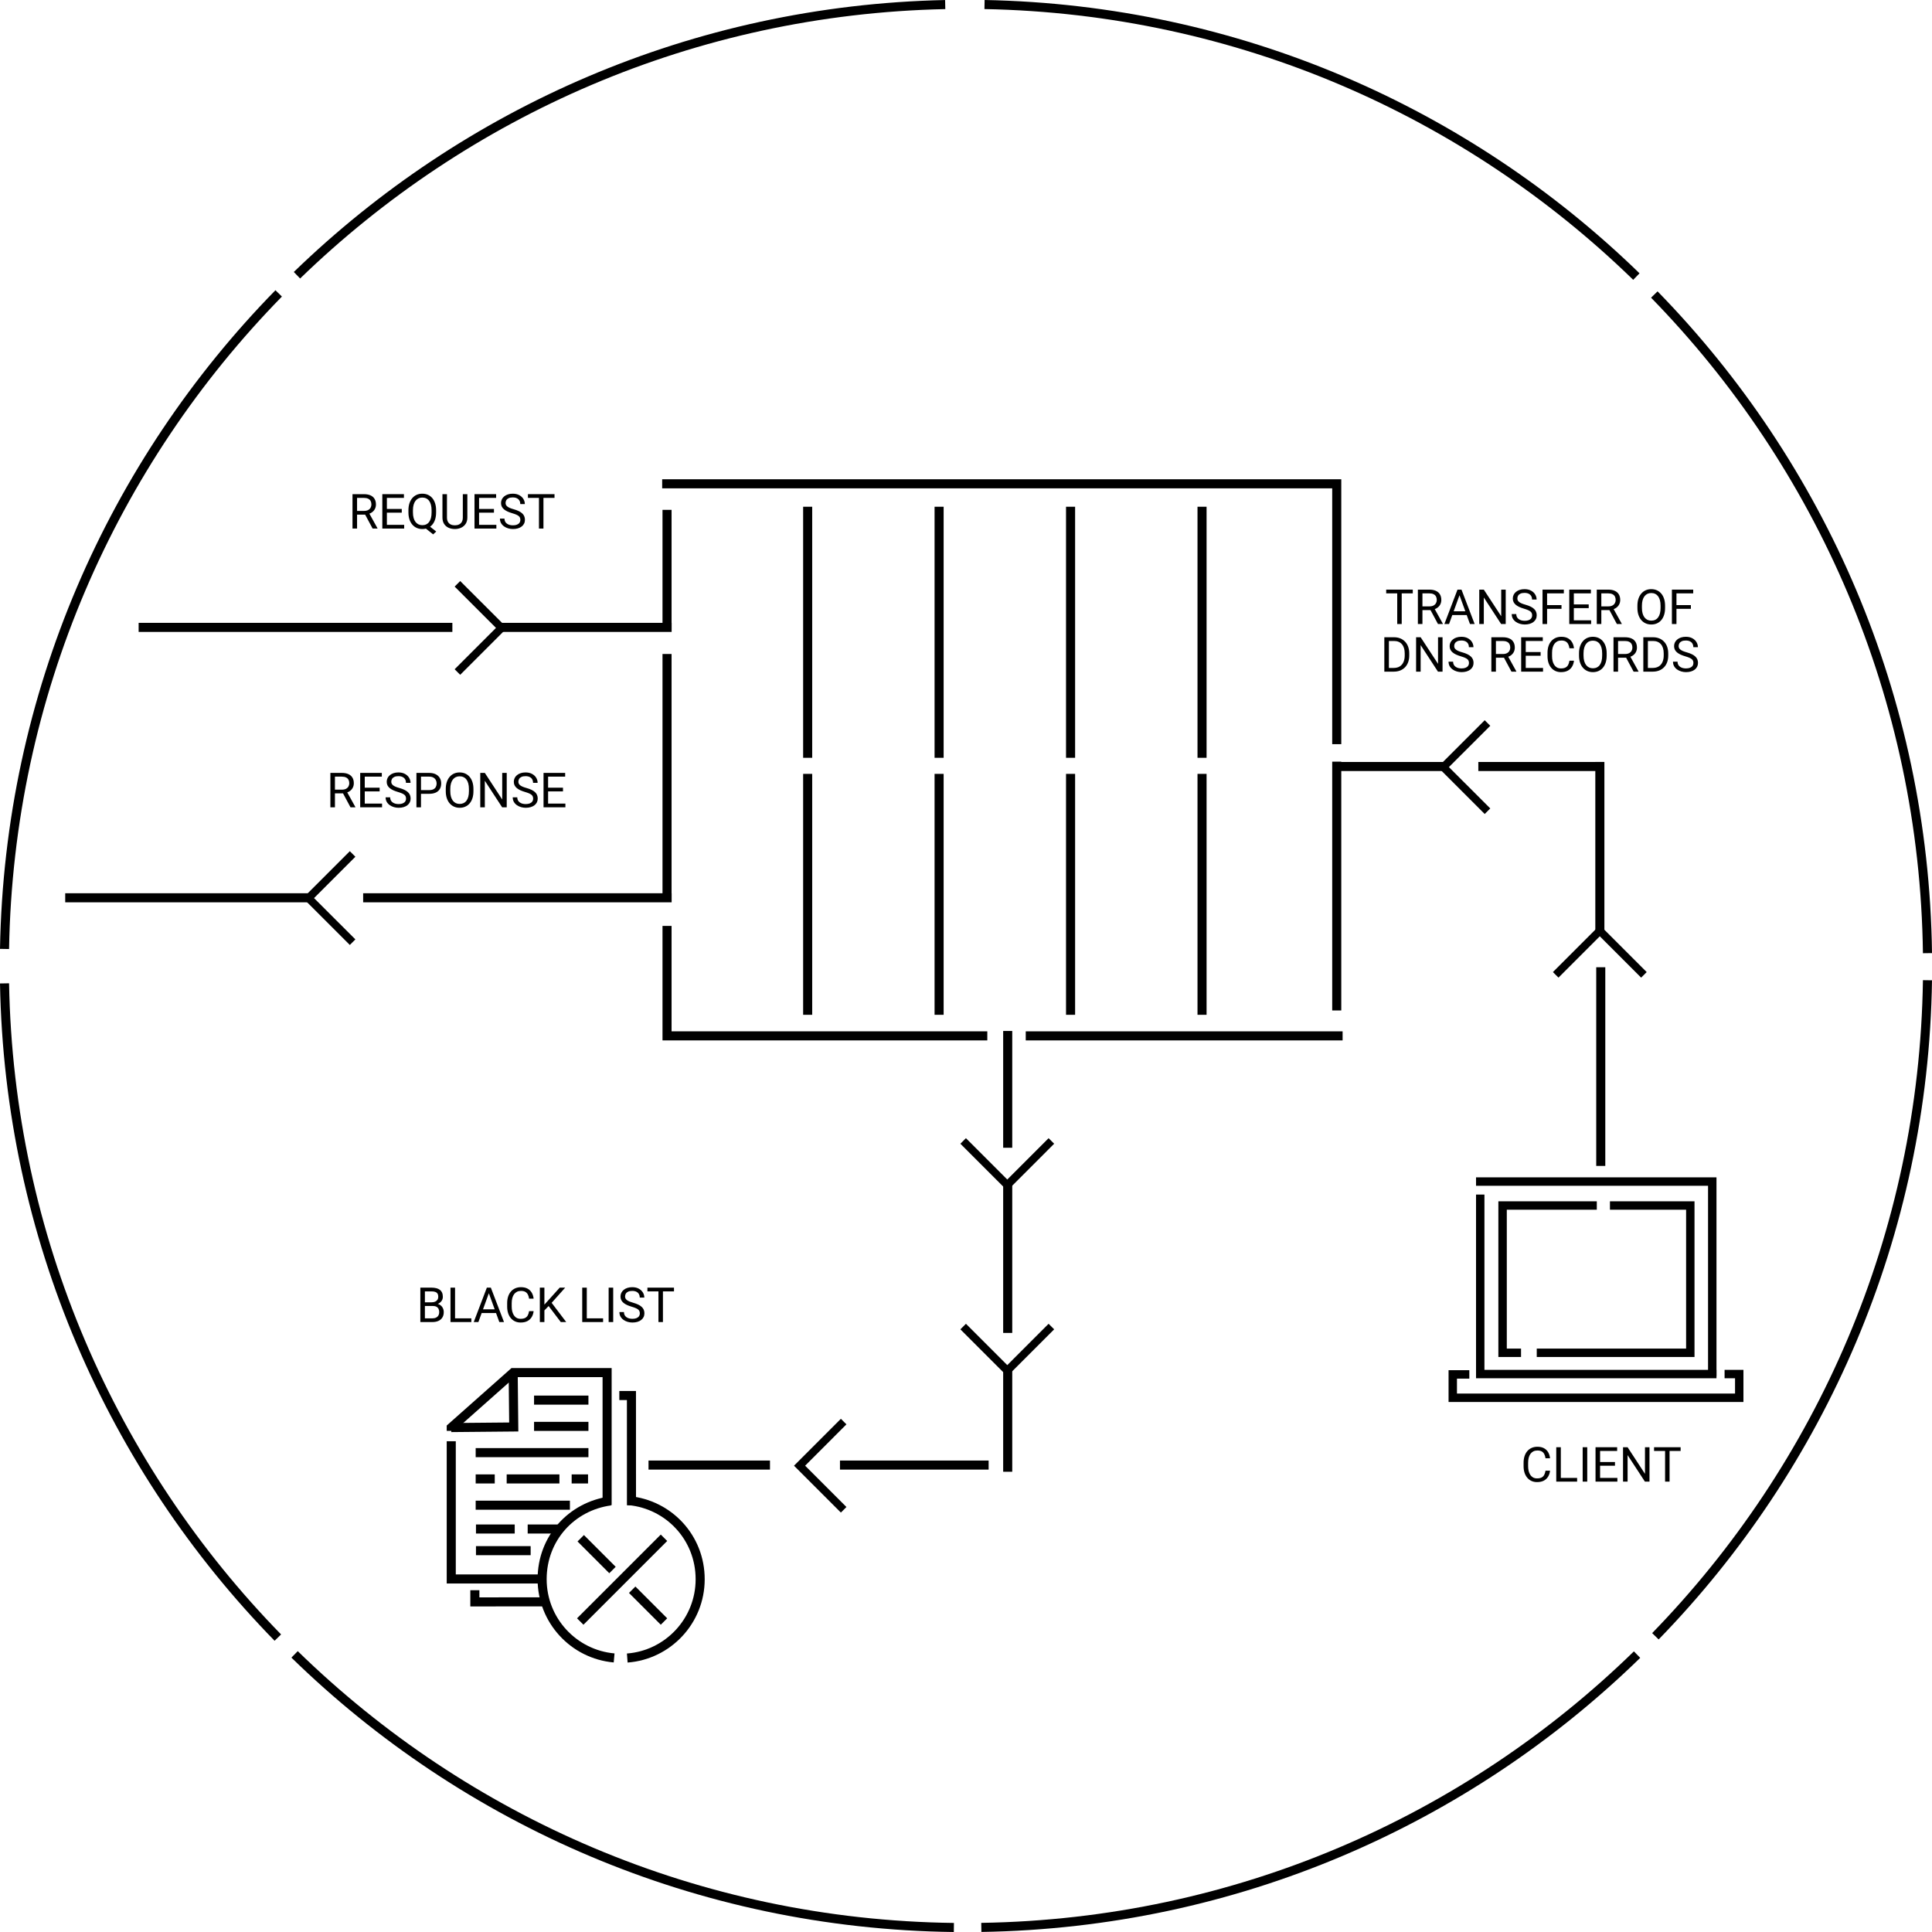 <svg width="370" height="370" viewBox="0 0 370 370" fill="none" xmlns="http://www.w3.org/2000/svg">
<g clip-path="url(#clip0_1791_44444)">
<path d="M117.137 262.002V288.244H115.4V263.738H98.609L87.288 273.782V274.029H87.01L86.996 274.042L86.985 274.029H85.552V273.002L97.95 262.002H117.137Z" fill="black"/>
<path d="M87.288 276.014V301.521H103.494V303.258H85.552V276.014H87.288Z" fill="black"/>
<path d="M99.266 274.143L86.428 274.261L86.412 272.524L97.511 272.423L97.412 262.879L99.148 262.861L99.266 274.143Z" fill="black"/>
<path d="M112.691 267.27V269.006H102.279V267.27H112.691Z" fill="black"/>
<path d="M112.691 272.299V274.035H102.279V272.299H112.691Z" fill="black"/>
<path d="M112.691 277.328V279.065H91.097V277.328H112.691Z" fill="black"/>
<path d="M94.749 282.363V284.1H91.097V282.363H94.749Z" fill="black"/>
<path d="M109.143 287.395V289.131H91.097V287.395H109.143Z" fill="black"/>
<path d="M107.135 282.363V284.1H97.035V282.363H107.135Z" fill="black"/>
<path d="M98.575 291.955V293.691H91.154V291.955H98.575Z" fill="black"/>
<path d="M101.625 296.1V297.836H91.154V296.1H101.625Z" fill="black"/>
<path d="M112.616 282.363V284.1H109.479V282.363H112.616Z" fill="black"/>
<path d="M91.809 304.543V305.914L104.449 305.903L104.45 307.639L90.072 307.652V304.543H91.809Z" fill="black"/>
<path d="M121.796 266.389L121.802 288.284L120.065 288.285L120.06 268.125H118.607V266.389H121.796Z" fill="black"/>
<path d="M107.239 291.955V293.691H101.058V291.955H107.239Z" fill="black"/>
<path d="M127.775 295.114L111.736 311.153L110.509 309.925L126.547 293.887L127.775 295.114Z" fill="black"/>
<path d="M127.775 309.925L126.547 311.153L120.458 305.064L121.686 303.836L127.775 309.925Z" fill="black"/>
<path d="M117.912 300.062L116.685 301.289L110.602 295.206L111.829 293.979L117.912 300.062Z" fill="black"/>
<path d="M133.222 302.442C133.221 294.933 127.573 288.939 120.336 288.246L120.501 286.518C128.613 287.295 134.958 294.022 134.958 302.442C134.958 310.863 128.452 317.767 120.195 318.397L120.063 316.666C127.422 316.104 133.222 309.949 133.222 302.442Z" fill="black"/>
<path d="M102.956 302.441C102.956 294.092 108.981 287.648 116.782 286.584L117.017 288.305C110.047 289.255 104.692 294.989 104.692 302.441C104.692 309.887 110.405 316.004 117.688 316.648L117.534 318.378C109.364 317.655 102.956 310.795 102.956 302.441Z" fill="black"/>
<path d="M1.736 188.312C2.601 236.811 22.301 280.712 53.83 313.013L52.587 314.226C20.761 281.621 0.872 237.302 0 188.343L1.736 188.312Z" fill="black"/>
<path d="M57.021 316.211C89.546 347.93 133.816 367.665 182.689 368.265L182.668 370.001C133.332 369.396 88.641 349.472 55.809 317.454L57.021 316.211Z" fill="black"/>
<path d="M314.121 317.499C281.441 349.354 237.011 369.22 187.948 369.988L187.921 368.251C236.523 367.491 280.534 347.814 312.909 316.256L314.121 317.499Z" fill="black"/>
<path d="M370 187.738C369.285 236.807 349.465 281.254 317.651 313.969L316.406 312.759C347.924 280.349 367.555 236.321 368.264 187.713L370 187.738Z" fill="black"/>
<path d="M317.442 55.797C349.442 88.594 369.36 133.239 370 182.529L368.264 182.551C367.63 133.724 347.901 89.501 316.199 57.01L317.442 55.797Z" fill="black"/>
<path d="M188.565 0C237.314 0.925 281.452 20.697 313.988 52.343L312.777 53.588C280.545 22.237 236.823 2.652 188.532 1.736L188.565 0Z" fill="black"/>
<path d="M181.036 1.742C133.039 2.762 89.587 22.226 57.477 53.335L56.268 52.087C88.681 20.686 132.547 1.035 180.999 0.006L181.036 1.742Z" fill="black"/>
<path d="M53.991 56.796C22.347 89.132 2.577 133.136 1.736 181.75L0 181.72C0.849 132.645 20.808 88.222 52.75 55.582L53.991 56.796Z" fill="black"/>
<path d="M128.614 97.643V120.638H126.877V97.643H128.614Z" fill="black"/>
<path d="M128.614 125.246V172.626H126.877V125.246H128.614Z" fill="black"/>
<path d="M128.614 177.324V197.512H189.08V199.249H126.877V177.324H128.614Z" fill="black"/>
<path d="M257.124 197.514V199.25H196.443V197.514H257.124Z" fill="black"/>
<path d="M256.869 145.867V193.514H255.133V145.867H256.869Z" fill="black"/>
<path d="M256.869 91.785V142.517H255.133V93.522H126.814V91.785H256.869Z" fill="black"/>
<path d="M155.545 148.205V194.346H153.809V148.205H155.545Z" fill="black"/>
<path d="M180.717 148.205V194.346H178.98V148.205H180.717Z" fill="black"/>
<path d="M205.895 148.205V194.346H204.158V148.205H205.895Z" fill="black"/>
<path d="M231.072 148.205V194.346H229.336V148.205H231.072Z" fill="black"/>
<path d="M155.545 97.047V145.127H153.809V97.047H155.545Z" fill="black"/>
<path d="M180.717 97.047V145.127H178.98V97.047H180.717Z" fill="black"/>
<path d="M205.895 97.047V145.127H204.158V97.047H205.895Z" fill="black"/>
<path d="M231.072 97.047V145.127H229.336V97.047H231.072Z" fill="black"/>
<path d="M193.856 197.443V219.808H192.119V197.443H193.856Z" fill="black"/>
<path d="M193.856 226.869V255.271H192.119V226.869H193.856Z" fill="black"/>
<path d="M193.856 262.414V281.856H192.119V262.414H193.856Z" fill="black"/>
<path d="M189.335 279.709V281.445H160.864V279.709H189.335Z" fill="black"/>
<path d="M277.051 145.926V147.662H255.706V145.926H277.051Z" fill="black"/>
<path d="M307.027 145.926V147.662H283.117V145.926H307.027Z" fill="black"/>
<path d="M307.259 145.92V178.471H305.522V145.92H307.259Z" fill="black"/>
<path d="M307.432 185.238V223.288H305.696V185.238H307.432Z" fill="black"/>
<path d="M128.626 119.283V121.02H95.588V119.283H128.626Z" fill="black"/>
<path d="M128.626 171.068V172.805H69.548V171.068H128.626Z" fill="black"/>
<path d="M86.634 119.283V121.02H26.549V119.283H86.634Z" fill="black"/>
<path d="M59.078 171.068V172.805H12.49V171.068H59.078Z" fill="black"/>
<path d="M328.726 263.953H282.677V228.773H284.286V262.344H328.726V263.953Z" fill="black"/>
<path d="M328.726 263.565H327.111V227.089H282.677V225.475H328.726V263.565Z" fill="black"/>
<path d="M333.889 268.496H277.416V262.407H281.392V264.022H279.025V266.881H332.28V263.953H330.277V262.344H333.889V268.496Z" fill="black"/>
<path d="M291.296 259.878H286.955V230.064H305.806V231.674H288.569V258.269H291.296V259.878Z" fill="black"/>
<path d="M324.518 259.878H294.305V258.269H322.909V231.674H308.324V230.064H324.518V259.878Z" fill="black"/>
<path d="M285.403 138.997L277.484 146.909L285.403 154.827L284.339 155.891L275.356 146.909L284.339 137.932L285.403 138.997Z" fill="black"/>
<path d="M162.103 272.779L154.19 280.697L162.102 288.61L161.038 289.674L152.062 280.697L161.038 271.715L162.103 272.779Z" fill="black"/>
<path d="M97.115 120.25L88.133 129.233L87.069 128.169L94.987 120.25L87.069 112.338L88.133 111.273L97.115 120.25Z" fill="black"/>
<path d="M68.06 164.075L60.141 171.994L68.06 179.906L66.996 180.971L58.013 171.994L66.996 163.012L68.06 164.075Z" fill="black"/>
<path d="M201.883 219.038L192.906 228.021L183.924 219.038L184.988 217.975L192.906 225.892L200.819 217.975L201.883 219.038Z" fill="black"/>
<path d="M201.883 254.581L192.906 263.564L183.924 254.581L184.988 253.518L192.906 261.435L200.819 253.518L201.883 254.581Z" fill="black"/>
<path d="M315.361 186.164L314.297 187.229L306.379 179.31L298.467 187.228L297.402 186.164L306.379 177.182L315.361 186.164Z" fill="black"/>
<path d="M147.46 279.709V281.445H124.198V279.709H147.46Z" fill="black"/>
<path d="M319.742 277.16V283.748H318.883V277.16H319.742ZM321.86 277.16V277.875H316.77V277.16H321.86Z" fill="black"/>
<path d="M315.896 277.16V283.748H315.018L311.702 278.667V283.748H310.829V277.16H311.702L315.032 282.255V277.16H315.896Z" fill="black"/>
<path d="M309.747 283.038V283.748H306.259V283.038H309.747ZM306.435 277.16V283.748H305.562V277.16H306.435ZM309.286 279.993V280.703H306.259V279.993H309.286ZM309.702 277.16V277.875H306.259V277.16H309.702Z" fill="black"/>
<path d="M303.974 277.16V283.748H303.1V277.16H303.974Z" fill="black"/>
<path d="M302.037 283.038V283.748H298.743V283.038H302.037ZM298.915 277.16V283.748H298.042V277.16H298.915Z" fill="black"/>
<path d="M295.983 281.654H296.852C296.807 282.07 296.687 282.443 296.494 282.771C296.301 283.1 296.028 283.361 295.675 283.554C295.322 283.744 294.882 283.839 294.354 283.839C293.968 283.839 293.617 283.767 293.3 283.622C292.986 283.477 292.716 283.272 292.49 283.007C292.264 282.738 292.089 282.417 291.965 282.043C291.845 281.666 291.784 281.247 291.784 280.785V280.129C291.784 279.667 291.845 279.25 291.965 278.876C292.089 278.499 292.265 278.176 292.495 277.907C292.727 277.639 293.006 277.432 293.332 277.287C293.657 277.143 294.024 277.07 294.431 277.07C294.929 277.07 295.35 277.164 295.693 277.351C296.037 277.538 296.304 277.797 296.494 278.129C296.687 278.458 296.807 278.839 296.852 279.274H295.983C295.941 278.966 295.862 278.702 295.748 278.482C295.633 278.259 295.47 278.087 295.259 277.966C295.048 277.846 294.772 277.785 294.431 277.785C294.139 277.785 293.881 277.841 293.657 277.953C293.437 278.064 293.252 278.223 293.101 278.428C292.953 278.633 292.841 278.879 292.766 279.165C292.691 279.452 292.653 279.77 292.653 280.12V280.785C292.653 281.108 292.686 281.411 292.752 281.695C292.822 281.978 292.926 282.227 293.065 282.441C293.203 282.655 293.38 282.824 293.594 282.948C293.808 283.068 294.062 283.129 294.354 283.129C294.725 283.129 295.021 283.07 295.241 282.952C295.461 282.835 295.627 282.666 295.739 282.446C295.853 282.225 295.935 281.961 295.983 281.654Z" fill="black"/>
<path d="M321.062 112.92V119.508H320.188V112.92H321.062ZM323.822 115.884V116.598H320.872V115.884H323.822ZM324.27 112.92V113.635H320.872V112.92H324.27Z" fill="black"/>
<path d="M318.881 116.006V116.423C318.881 116.917 318.819 117.361 318.695 117.753C318.572 118.145 318.394 118.478 318.161 118.753C317.929 119.027 317.65 119.237 317.324 119.382C317.002 119.527 316.64 119.599 316.238 119.599C315.849 119.599 315.492 119.527 315.166 119.382C314.843 119.237 314.563 119.027 314.325 118.753C314.089 118.478 313.907 118.145 313.777 117.753C313.647 117.361 313.583 116.917 313.583 116.423V116.006C313.583 115.512 313.646 115.07 313.773 114.681C313.902 114.289 314.085 113.955 314.32 113.681C314.555 113.403 314.834 113.192 315.157 113.047C315.483 112.902 315.84 112.83 316.229 112.83C316.631 112.83 316.993 112.902 317.315 113.047C317.641 113.192 317.92 113.403 318.152 113.681C318.388 113.955 318.567 114.289 318.691 114.681C318.818 115.07 318.881 115.512 318.881 116.006ZM318.017 116.423V115.997C318.017 115.605 317.976 115.258 317.895 114.957C317.816 114.655 317.7 114.402 317.546 114.197C317.392 113.991 317.204 113.836 316.981 113.73C316.76 113.625 316.51 113.572 316.229 113.572C315.958 113.572 315.712 113.625 315.492 113.73C315.275 113.836 315.088 113.991 314.931 114.197C314.777 114.402 314.658 114.655 314.573 114.957C314.489 115.258 314.447 115.605 314.447 115.997V116.423C314.447 116.818 314.489 117.168 314.573 117.472C314.658 117.774 314.779 118.029 314.935 118.237C315.095 118.442 315.284 118.598 315.501 118.703C315.721 118.809 315.967 118.861 316.238 118.861C316.522 118.861 316.774 118.809 316.994 118.703C317.214 118.598 317.4 118.442 317.551 118.237C317.704 118.029 317.821 117.774 317.899 117.472C317.977 117.168 318.017 116.818 318.017 116.423Z" fill="black"/>
<path d="M305.8 112.92H307.981C308.476 112.92 308.893 112.995 309.234 113.146C309.578 113.297 309.839 113.52 310.017 113.816C310.198 114.108 310.289 114.469 310.289 114.897C310.289 115.199 310.227 115.475 310.103 115.725C309.982 115.973 309.807 116.184 309.578 116.359C309.352 116.531 309.08 116.659 308.764 116.743L308.519 116.838H306.47L306.461 116.128H308.008C308.322 116.128 308.583 116.074 308.791 115.965C308.999 115.853 309.156 115.704 309.261 115.517C309.367 115.33 309.42 115.123 309.42 114.897C309.42 114.644 309.37 114.422 309.27 114.232C309.171 114.042 309.014 113.896 308.8 113.793C308.589 113.688 308.316 113.635 307.981 113.635H306.673V119.508H305.8V112.92ZM309.651 119.508L308.049 116.522L308.958 116.517L310.583 119.454V119.508H309.651Z" fill="black"/>
<path d="M304.719 118.797V119.508H301.23V118.797H304.719ZM301.407 112.92V119.508H300.533V112.92H301.407ZM304.257 115.752V116.463H301.23V115.752H304.257ZM304.674 112.92V113.635H301.23V112.92H304.674Z" fill="black"/>
<path d="M296.285 112.92V119.508H295.412V112.92H296.285ZM299.045 115.884V116.598H296.095V115.884H299.045ZM299.493 112.92V113.635H296.095V112.92H299.493Z" fill="black"/>
<path d="M293.421 117.843C293.421 117.69 293.396 117.554 293.348 117.436C293.303 117.316 293.221 117.207 293.104 117.11C292.989 117.014 292.829 116.922 292.624 116.834C292.422 116.747 292.166 116.658 291.855 116.567C291.529 116.471 291.235 116.364 290.973 116.246C290.71 116.126 290.486 115.988 290.299 115.834C290.111 115.681 289.968 115.504 289.869 115.305C289.769 115.106 289.719 114.878 289.719 114.622C289.719 114.365 289.772 114.129 289.878 113.911C289.983 113.694 290.134 113.506 290.33 113.346C290.529 113.183 290.766 113.056 291.041 112.966C291.315 112.875 291.621 112.83 291.959 112.83C292.454 112.83 292.873 112.925 293.217 113.115C293.564 113.302 293.828 113.548 294.009 113.853C294.19 114.154 294.28 114.477 294.28 114.821H293.411C293.411 114.574 293.359 114.355 293.253 114.165C293.148 113.972 292.988 113.821 292.774 113.712C292.559 113.601 292.288 113.545 291.959 113.545C291.648 113.545 291.392 113.592 291.19 113.685C290.988 113.779 290.837 113.905 290.737 114.065C290.641 114.225 290.593 114.408 290.593 114.613C290.593 114.752 290.621 114.878 290.679 114.993C290.739 115.104 290.831 115.209 290.955 115.305C291.081 115.402 291.241 115.491 291.434 115.572C291.63 115.653 291.864 115.732 292.136 115.807C292.51 115.913 292.832 116.031 293.104 116.16C293.375 116.29 293.599 116.436 293.773 116.599C293.951 116.759 294.083 116.941 294.167 117.147C294.255 117.349 294.298 117.578 294.298 117.834C294.298 118.103 294.244 118.346 294.135 118.563C294.027 118.78 293.871 118.966 293.669 119.119C293.467 119.273 293.224 119.392 292.941 119.477C292.66 119.558 292.347 119.599 292 119.599C291.695 119.599 291.395 119.557 291.099 119.472C290.807 119.388 290.54 119.261 290.299 119.092C290.06 118.923 289.869 118.715 289.724 118.468C289.582 118.217 289.511 117.928 289.511 117.599H290.38C290.38 117.825 290.424 118.02 290.511 118.183C290.599 118.343 290.718 118.475 290.869 118.581C291.022 118.686 291.196 118.765 291.389 118.816C291.585 118.864 291.789 118.889 292 118.889C292.304 118.889 292.562 118.846 292.774 118.762C292.985 118.677 293.145 118.557 293.253 118.4C293.365 118.243 293.421 118.058 293.421 117.843Z" fill="black"/>
<path d="M288.362 112.92V119.508H287.484L284.168 114.427V119.508H283.294V112.92H284.168L287.498 118.015V112.92H288.362Z" fill="black"/>
<path d="M279.688 113.504L277.508 119.508H276.616L279.127 112.92H279.702L279.688 113.504ZM281.516 119.508L279.331 113.504L279.317 112.92H279.892L282.412 119.508H281.516ZM281.403 117.069V117.784H277.702V117.069H281.403Z" fill="black"/>
<path d="M271.539 112.92H273.72C274.215 112.92 274.633 112.995 274.974 113.146C275.317 113.297 275.578 113.52 275.756 113.816C275.937 114.108 276.028 114.469 276.028 114.897C276.028 115.199 275.966 115.475 275.842 115.725C275.722 115.973 275.547 116.184 275.317 116.359C275.091 116.531 274.82 116.659 274.503 116.743L274.259 116.838H272.209L272.2 116.128H273.747C274.061 116.128 274.322 116.074 274.53 115.965C274.738 115.853 274.895 115.704 275.001 115.517C275.106 115.33 275.159 115.123 275.159 114.897C275.159 114.644 275.109 114.422 275.01 114.232C274.91 114.042 274.753 113.896 274.539 113.793C274.328 113.688 274.055 113.635 273.72 113.635H272.413V119.508H271.539V112.92ZM275.39 119.508L273.788 116.522L274.698 116.517L276.322 119.454V119.508H275.39Z" fill="black"/>
<path d="M268.445 112.92V119.508H267.585V112.92H268.445ZM270.562 112.92V113.635H265.472V112.92H270.562Z" fill="black"/>
<path d="M324.307 126.964C324.307 126.811 324.283 126.675 324.235 126.557C324.189 126.437 324.108 126.328 323.99 126.231C323.876 126.135 323.716 126.043 323.511 125.955C323.309 125.868 323.052 125.779 322.741 125.689C322.416 125.592 322.122 125.485 321.859 125.367C321.597 125.247 321.372 125.109 321.185 124.956C320.998 124.802 320.855 124.625 320.755 124.426C320.656 124.227 320.606 123.999 320.606 123.743C320.606 123.487 320.659 123.25 320.764 123.033C320.87 122.815 321.021 122.627 321.217 122.467C321.416 122.304 321.653 122.177 321.927 122.087C322.202 121.996 322.508 121.951 322.846 121.951C323.34 121.951 323.76 122.046 324.103 122.236C324.45 122.423 324.714 122.669 324.895 122.974C325.076 123.275 325.167 123.598 325.167 123.942H324.298C324.298 123.695 324.245 123.476 324.14 123.286C324.034 123.093 323.874 122.942 323.66 122.833C323.446 122.722 323.174 122.666 322.846 122.666C322.535 122.666 322.278 122.713 322.076 122.806C321.874 122.9 321.723 123.027 321.624 123.186C321.527 123.346 321.479 123.529 321.479 123.734C321.479 123.873 321.508 123.999 321.565 124.114C321.625 124.226 321.717 124.33 321.841 124.426C321.968 124.523 322.128 124.612 322.321 124.693C322.517 124.775 322.751 124.853 323.022 124.928C323.396 125.034 323.719 125.152 323.99 125.281C324.262 125.411 324.485 125.557 324.66 125.72C324.838 125.88 324.969 126.063 325.054 126.268C325.141 126.47 325.185 126.699 325.185 126.955C325.185 127.224 325.13 127.467 325.022 127.684C324.913 127.901 324.758 128.087 324.556 128.24C324.354 128.394 324.111 128.513 323.827 128.598C323.547 128.679 323.233 128.72 322.886 128.72C322.582 128.72 322.281 128.678 321.986 128.593C321.693 128.509 321.426 128.382 321.185 128.213C320.947 128.044 320.755 127.836 320.61 127.589C320.469 127.339 320.398 127.049 320.398 126.72H321.266C321.266 126.946 321.31 127.141 321.398 127.304C321.485 127.464 321.604 127.596 321.755 127.702C321.909 127.808 322.082 127.886 322.275 127.937C322.472 127.986 322.675 128.01 322.886 128.01C323.191 128.01 323.449 127.967 323.66 127.883C323.871 127.799 324.031 127.678 324.14 127.521C324.251 127.364 324.307 127.179 324.307 126.964Z" fill="black"/>
<path d="M316.498 128.629H315.122L315.131 127.919H316.498C316.968 127.919 317.36 127.821 317.674 127.624C317.988 127.425 318.223 127.148 318.38 126.792C318.54 126.433 318.62 126.014 318.62 125.534V125.131C318.62 124.754 318.574 124.419 318.484 124.127C318.393 123.831 318.261 123.582 318.086 123.38C317.911 123.175 317.697 123.02 317.443 122.914C317.193 122.809 316.905 122.756 316.579 122.756H315.095V122.041H316.579C317.01 122.041 317.404 122.113 317.76 122.258C318.116 122.4 318.422 122.607 318.678 122.878C318.938 123.147 319.137 123.472 319.276 123.855C319.414 124.235 319.484 124.664 319.484 125.14V125.534C319.484 126.011 319.414 126.44 319.276 126.824C319.137 127.204 318.936 127.528 318.674 127.796C318.415 128.065 318.101 128.271 317.733 128.416C317.368 128.558 316.956 128.629 316.498 128.629ZM315.588 122.041V128.629H314.715V122.041H315.588Z" fill="black"/>
<path d="M309.005 122.041H311.186C311.68 122.041 312.098 122.116 312.439 122.267C312.783 122.418 313.044 122.641 313.222 122.937C313.403 123.229 313.493 123.59 313.493 124.018C313.493 124.32 313.431 124.596 313.308 124.846C313.187 125.094 313.012 125.305 312.783 125.48C312.556 125.652 312.285 125.78 311.968 125.864L311.724 125.959H309.674L309.665 125.249H311.213C311.526 125.249 311.787 125.195 311.995 125.086C312.204 124.975 312.36 124.825 312.466 124.638C312.572 124.451 312.624 124.245 312.624 124.018C312.624 123.765 312.575 123.543 312.475 123.353C312.376 123.163 312.219 123.017 312.004 122.914C311.793 122.809 311.52 122.756 311.186 122.756H309.878V128.629H309.005V122.041ZM312.855 128.629L311.253 125.643L312.163 125.638L313.787 128.575V128.629H312.855Z" fill="black"/>
<path d="M307.697 125.127V125.544C307.697 126.038 307.635 126.482 307.512 126.874C307.388 127.266 307.21 127.599 306.978 127.874C306.745 128.148 306.466 128.358 306.141 128.503C305.818 128.648 305.456 128.72 305.055 128.72C304.666 128.72 304.308 128.648 303.982 128.503C303.66 128.358 303.379 128.148 303.141 127.874C302.905 127.599 302.723 127.266 302.593 126.874C302.464 126.482 302.399 126.038 302.399 125.544V125.127C302.399 124.633 302.462 124.191 302.589 123.802C302.718 123.41 302.901 123.076 303.136 122.802C303.371 122.524 303.651 122.313 303.973 122.168C304.299 122.024 304.656 121.951 305.046 121.951C305.447 121.951 305.809 122.024 306.132 122.168C306.457 122.313 306.736 122.524 306.969 122.802C307.204 123.076 307.383 123.41 307.507 123.802C307.634 124.191 307.697 124.633 307.697 125.127ZM306.833 125.544V125.118C306.833 124.726 306.792 124.379 306.711 124.078C306.632 123.776 306.516 123.523 306.362 123.318C306.208 123.113 306.02 122.957 305.797 122.852C305.577 122.746 305.326 122.693 305.046 122.693C304.774 122.693 304.528 122.746 304.308 122.852C304.091 122.957 303.904 123.113 303.747 123.318C303.593 123.523 303.474 123.776 303.39 124.078C303.305 124.379 303.263 124.726 303.263 125.118V125.544C303.263 125.939 303.305 126.289 303.39 126.593C303.474 126.895 303.595 127.15 303.752 127.358C303.911 127.563 304.1 127.719 304.317 127.824C304.537 127.93 304.783 127.983 305.055 127.983C305.338 127.983 305.59 127.93 305.81 127.824C306.03 127.719 306.216 127.563 306.367 127.358C306.521 127.15 306.637 126.895 306.715 126.593C306.794 126.289 306.833 125.939 306.833 125.544Z" fill="black"/>
<path d="M300.566 126.535H301.435C301.39 126.951 301.27 127.323 301.077 127.652C300.884 127.981 300.611 128.242 300.258 128.435C299.905 128.625 299.465 128.72 298.937 128.72C298.551 128.72 298.2 128.648 297.883 128.503C297.569 128.358 297.299 128.153 297.073 127.888C296.847 127.619 296.672 127.298 296.548 126.924C296.428 126.547 296.367 126.127 296.367 125.666V125.01C296.367 124.548 296.428 124.131 296.548 123.757C296.672 123.379 296.848 123.057 297.078 122.788C297.31 122.52 297.589 122.313 297.915 122.168C298.24 122.024 298.607 121.951 299.014 121.951C299.512 121.951 299.933 122.045 300.276 122.232C300.62 122.419 300.887 122.678 301.077 123.01C301.27 123.339 301.39 123.72 301.435 124.155H300.566C300.524 123.847 300.445 123.583 300.331 123.363C300.216 123.14 300.053 122.968 299.842 122.847C299.631 122.726 299.355 122.666 299.014 122.666C298.722 122.666 298.464 122.722 298.24 122.833C298.02 122.945 297.835 123.103 297.684 123.309C297.536 123.514 297.424 123.76 297.349 124.046C297.274 124.333 297.236 124.651 297.236 125.001V125.666C297.236 125.989 297.269 126.292 297.335 126.575C297.405 126.859 297.509 127.108 297.648 127.322C297.786 127.536 297.963 127.705 298.177 127.829C298.391 127.949 298.645 128.01 298.937 128.01C299.308 128.01 299.604 127.951 299.824 127.833C300.044 127.716 300.21 127.547 300.322 127.326C300.436 127.106 300.518 126.842 300.566 126.535Z" fill="black"/>
<path d="M295.508 127.919V128.629H292.019V127.919H295.508ZM292.196 122.041V128.629H291.322V122.041H292.196ZM295.046 124.873V125.584H292.019V124.873H295.046ZM295.462 122.041V122.756H292.019V122.041H295.462Z" fill="black"/>
<path d="M285.612 122.041H287.793C288.288 122.041 288.706 122.116 289.047 122.267C289.39 122.418 289.651 122.641 289.829 122.937C290.01 123.229 290.101 123.59 290.101 124.018C290.101 124.32 290.039 124.596 289.915 124.846C289.795 125.094 289.62 125.305 289.39 125.48C289.164 125.652 288.893 125.78 288.576 125.864L288.332 125.959H286.282L286.273 125.249H287.82C288.134 125.249 288.395 125.195 288.603 125.086C288.811 124.975 288.968 124.825 289.074 124.638C289.179 124.451 289.232 124.245 289.232 124.018C289.232 123.765 289.182 123.543 289.083 123.353C288.983 123.163 288.826 123.017 288.612 122.914C288.401 122.809 288.128 122.756 287.793 122.756H286.486V128.629H285.612V122.041ZM289.463 128.629L287.861 125.643L288.771 125.638L290.395 128.575V128.629H289.463Z" fill="black"/>
<path d="M281.323 126.964C281.323 126.811 281.299 126.675 281.25 126.557C281.205 126.437 281.124 126.328 281.006 126.231C280.892 126.135 280.732 126.043 280.527 125.955C280.324 125.868 280.068 125.779 279.757 125.689C279.432 125.592 279.137 125.485 278.875 125.367C278.613 125.247 278.388 125.109 278.201 124.956C278.014 124.802 277.871 124.625 277.771 124.426C277.671 124.227 277.622 123.999 277.622 123.743C277.622 123.487 277.674 123.25 277.78 123.033C277.886 122.815 278.036 122.627 278.233 122.467C278.432 122.304 278.668 122.177 278.943 122.087C279.217 121.996 279.524 121.951 279.861 121.951C280.356 121.951 280.775 122.046 281.119 122.236C281.466 122.423 281.73 122.669 281.911 122.974C282.092 123.275 282.183 123.598 282.183 123.942H281.314C281.314 123.695 281.261 123.476 281.155 123.286C281.05 123.093 280.89 122.942 280.676 122.833C280.462 122.722 280.19 122.666 279.861 122.666C279.551 122.666 279.294 122.713 279.092 122.806C278.89 122.9 278.739 123.027 278.64 123.186C278.543 123.346 278.495 123.529 278.495 123.734C278.495 123.873 278.524 123.999 278.581 124.114C278.641 124.226 278.733 124.33 278.857 124.426C278.984 124.523 279.144 124.612 279.337 124.693C279.533 124.775 279.766 124.853 280.038 124.928C280.412 125.034 280.735 125.152 281.006 125.281C281.278 125.411 281.501 125.557 281.676 125.72C281.854 125.88 281.985 126.063 282.069 126.268C282.157 126.47 282.201 126.699 282.201 126.955C282.201 127.224 282.146 127.467 282.038 127.684C281.929 127.901 281.774 128.087 281.572 128.24C281.37 128.394 281.127 128.513 280.843 128.598C280.563 128.679 280.249 128.72 279.902 128.72C279.597 128.72 279.297 128.678 279.002 128.593C278.709 128.509 278.442 128.382 278.201 128.213C277.963 128.044 277.771 127.836 277.626 127.589C277.484 127.339 277.414 127.049 277.414 126.72H278.282C278.282 126.946 278.326 127.141 278.414 127.304C278.501 127.464 278.62 127.596 278.771 127.702C278.925 127.808 279.098 127.886 279.291 127.937C279.487 127.986 279.691 128.01 279.902 128.01C280.207 128.01 280.465 127.967 280.676 127.883C280.887 127.799 281.047 127.678 281.155 127.521C281.267 127.364 281.323 127.179 281.323 126.964Z" fill="black"/>
<path d="M276.264 122.041V128.629H275.387L272.07 123.548V128.629H271.197V122.041H272.07L275.4 127.136V122.041H276.264Z" fill="black"/>
<path d="M266.898 128.629H265.523L265.532 127.919H266.898C267.369 127.919 267.761 127.821 268.075 127.624C268.388 127.425 268.624 127.148 268.78 126.792C268.94 126.433 269.02 126.014 269.02 125.534V125.131C269.02 124.754 268.975 124.419 268.885 124.127C268.794 123.831 268.661 123.582 268.486 123.38C268.311 123.175 268.097 123.02 267.844 122.914C267.593 122.809 267.305 122.756 266.98 122.756H265.496V122.041H266.98C267.411 122.041 267.805 122.113 268.161 122.258C268.517 122.4 268.823 122.607 269.079 122.878C269.338 123.147 269.538 123.472 269.676 123.855C269.815 124.235 269.884 124.664 269.884 125.14V125.534C269.884 126.011 269.815 126.44 269.676 126.824C269.538 127.204 269.337 127.528 269.075 127.796C268.815 128.065 268.501 128.271 268.133 128.416C267.768 128.558 267.357 128.629 266.898 128.629ZM265.989 122.041V128.629H265.115V122.041H265.989Z" fill="black"/>
<path d="M104.077 94.637V101.225H103.218V94.637H104.077ZM106.195 94.637V95.352H101.104V94.637H106.195Z" fill="black"/>
<path d="M99.653 99.56C99.653 99.406 99.628 99.271 99.58 99.153C99.535 99.032 99.453 98.924 99.336 98.827C99.221 98.731 99.061 98.639 98.856 98.551C98.654 98.464 98.398 98.375 98.087 98.284C97.761 98.188 97.467 98.081 97.205 97.963C96.942 97.842 96.718 97.705 96.531 97.551C96.343 97.397 96.2 97.221 96.101 97.022C96.001 96.823 95.951 96.595 95.951 96.339C95.951 96.082 96.004 95.846 96.11 95.628C96.215 95.411 96.366 95.223 96.562 95.063C96.761 94.9 96.998 94.773 97.272 94.683C97.547 94.592 97.853 94.547 98.191 94.547C98.686 94.547 99.105 94.642 99.449 94.832C99.796 95.019 100.06 95.265 100.241 95.569C100.422 95.871 100.512 96.194 100.512 96.538H99.643C99.643 96.29 99.591 96.072 99.485 95.882C99.379 95.689 99.22 95.538 99.005 95.429C98.791 95.318 98.52 95.262 98.191 95.262C97.88 95.262 97.624 95.308 97.422 95.402C97.22 95.496 97.069 95.622 96.969 95.782C96.873 95.942 96.825 96.124 96.825 96.33C96.825 96.468 96.853 96.595 96.91 96.71C96.971 96.821 97.063 96.925 97.186 97.022C97.313 97.118 97.473 97.207 97.666 97.289C97.862 97.37 98.096 97.449 98.368 97.524C98.742 97.63 99.064 97.747 99.336 97.877C99.607 98.007 99.83 98.153 100.005 98.316C100.183 98.476 100.315 98.658 100.399 98.863C100.487 99.066 100.53 99.295 100.53 99.551C100.53 99.82 100.476 100.062 100.367 100.28C100.259 100.497 100.103 100.682 99.901 100.836C99.699 100.99 99.456 101.109 99.173 101.194C98.892 101.275 98.579 101.316 98.232 101.316C97.927 101.316 97.627 101.274 97.331 101.189C97.039 101.105 96.772 100.978 96.531 100.809C96.292 100.64 96.101 100.432 95.956 100.185C95.814 99.934 95.743 99.645 95.743 99.316H96.612C96.612 99.542 96.656 99.737 96.743 99.9C96.831 100.059 96.95 100.192 97.101 100.298C97.254 100.403 97.428 100.482 97.621 100.533C97.817 100.581 98.021 100.605 98.232 100.605C98.536 100.605 98.794 100.563 99.005 100.479C99.217 100.394 99.376 100.274 99.485 100.117C99.597 99.96 99.653 99.774 99.653 99.56Z" fill="black"/>
<path d="M95.06 100.514V101.225H91.571V100.514H95.06ZM91.748 94.637V101.225H90.874V94.637H91.748ZM94.598 97.469V98.18H91.571V97.469H94.598ZM95.015 94.637V95.352H91.571V94.637H95.015Z" fill="black"/>
<path d="M88.635 94.637H89.503V99.094C89.503 99.588 89.393 100 89.173 100.329C88.953 100.658 88.66 100.905 88.295 101.071C87.933 101.234 87.54 101.315 87.114 101.315C86.668 101.315 86.264 101.234 85.902 101.071C85.543 100.905 85.258 100.658 85.047 100.329C84.838 100 84.734 99.588 84.734 99.094V94.637H85.599V99.094C85.599 99.437 85.662 99.721 85.789 99.944C85.915 100.167 86.092 100.333 86.318 100.442C86.547 100.55 86.813 100.605 87.114 100.605C87.419 100.605 87.684 100.55 87.911 100.442C88.14 100.333 88.318 100.167 88.445 99.944C88.571 99.721 88.635 99.437 88.635 99.094V94.637Z" fill="black"/>
<path d="M81.866 100.47L83.54 101.795L82.952 102.338L81.305 101.031L81.866 100.47ZM83.518 97.723V98.139C83.518 98.634 83.456 99.078 83.332 99.47C83.208 99.862 83.031 100.195 82.798 100.47C82.566 100.744 82.287 100.954 81.961 101.099C81.638 101.243 81.276 101.316 80.875 101.316C80.486 101.316 80.129 101.243 79.803 101.099C79.48 100.954 79.2 100.744 78.961 100.47C78.726 100.195 78.543 99.862 78.414 99.47C78.284 99.078 78.219 98.634 78.219 98.139V97.723C78.219 97.228 78.283 96.787 78.409 96.397C78.539 96.005 78.722 95.672 78.957 95.397C79.192 95.12 79.471 94.909 79.794 94.764C80.12 94.619 80.477 94.547 80.866 94.547C81.267 94.547 81.631 94.619 81.957 94.764C82.282 94.909 82.561 95.12 82.794 95.397C83.026 95.672 83.204 96.005 83.328 96.397C83.454 96.787 83.518 97.228 83.518 97.723ZM82.653 98.139V97.714C82.653 97.322 82.613 96.975 82.531 96.674C82.453 96.372 82.337 96.118 82.183 95.913C82.029 95.708 81.842 95.553 81.622 95.447C81.402 95.342 81.15 95.289 80.866 95.289C80.598 95.289 80.353 95.342 80.133 95.447C79.916 95.553 79.729 95.708 79.572 95.913C79.415 96.118 79.295 96.372 79.21 96.674C79.126 96.975 79.083 97.322 79.083 97.714V98.139C79.083 98.535 79.126 98.885 79.21 99.189C79.295 99.491 79.415 99.746 79.572 99.954C79.732 100.159 79.922 100.314 80.142 100.42C80.362 100.525 80.607 100.578 80.875 100.578C81.159 100.578 81.411 100.525 81.631 100.42C81.851 100.314 82.037 100.159 82.187 99.954C82.341 99.746 82.457 99.491 82.536 99.189C82.614 98.885 82.653 98.535 82.653 98.139Z" fill="black"/>
<path d="M77.404 100.514V101.225H73.916V100.514H77.404ZM74.093 94.637V101.225H73.219V94.637H74.093ZM76.943 97.469V98.18H73.916V97.469H76.943ZM77.359 94.637V95.352H73.916V94.637H77.359Z" fill="black"/>
<path d="M67.509 94.637H69.69C70.185 94.637 70.603 94.712 70.944 94.863C71.287 95.014 71.548 95.237 71.726 95.533C71.907 95.825 71.998 96.186 71.998 96.614C71.998 96.916 71.936 97.192 71.812 97.442C71.692 97.689 71.517 97.9 71.287 98.076C71.061 98.247 70.79 98.376 70.473 98.46L70.229 98.555H68.179L68.17 97.845H69.717C70.031 97.845 70.292 97.79 70.5 97.682C70.708 97.57 70.865 97.421 70.971 97.234C71.076 97.047 71.129 96.84 71.129 96.614C71.129 96.361 71.079 96.139 70.98 95.949C70.88 95.759 70.723 95.612 70.509 95.51C70.298 95.404 70.025 95.352 69.69 95.352H68.382V101.225H67.509V94.637ZM71.36 101.225L69.758 98.238L70.668 98.234L72.292 101.17V101.225H71.36Z" fill="black"/>
<path d="M108.279 153.897V154.607H104.791V153.897H108.279ZM104.967 148.02V154.607H104.094V148.02H104.967ZM107.818 150.852V151.562H104.791V150.852H107.818ZM108.234 148.02V148.734H104.791V148.02H108.234Z" fill="black"/>
<path d="M102.103 152.943C102.103 152.789 102.079 152.653 102.03 152.536C101.985 152.415 101.904 152.307 101.786 152.21C101.671 152.113 101.511 152.021 101.306 151.934C101.104 151.847 100.848 151.758 100.537 151.667C100.211 151.571 99.917 151.463 99.655 151.346C99.392 151.225 99.168 151.088 98.981 150.934C98.794 150.78 98.65 150.604 98.551 150.405C98.451 150.206 98.401 149.978 98.401 149.721C98.401 149.465 98.454 149.228 98.56 149.011C98.665 148.794 98.816 148.605 99.012 148.445C99.211 148.283 99.448 148.156 99.723 148.065C99.997 147.975 100.303 147.93 100.641 147.93C101.136 147.93 101.555 148.025 101.899 148.215C102.246 148.402 102.51 148.648 102.691 148.952C102.872 149.254 102.962 149.577 102.962 149.921H102.094C102.094 149.673 102.041 149.454 101.935 149.264C101.83 149.071 101.67 148.921 101.456 148.812C101.241 148.7 100.97 148.645 100.641 148.645C100.331 148.645 100.074 148.691 99.872 148.785C99.67 148.878 99.519 149.005 99.419 149.165C99.323 149.325 99.275 149.507 99.275 149.712C99.275 149.851 99.303 149.978 99.361 150.092C99.421 150.204 99.513 150.308 99.637 150.405C99.763 150.501 99.923 150.59 100.116 150.672C100.312 150.753 100.546 150.832 100.818 150.907C101.192 151.012 101.514 151.13 101.786 151.26C102.057 151.39 102.281 151.536 102.456 151.699C102.634 151.859 102.765 152.041 102.849 152.246C102.937 152.448 102.98 152.678 102.98 152.934C102.98 153.202 102.926 153.445 102.818 153.662C102.709 153.88 102.554 154.065 102.352 154.219C102.149 154.373 101.907 154.492 101.623 154.576C101.343 154.658 101.029 154.699 100.682 154.699C100.377 154.699 100.077 154.656 99.781 154.572C99.489 154.487 99.222 154.361 98.981 154.192C98.742 154.023 98.551 153.815 98.406 153.567C98.264 153.317 98.193 153.027 98.193 152.699H99.062C99.062 152.925 99.106 153.119 99.193 153.282C99.281 153.442 99.4 153.575 99.551 153.681C99.705 153.786 99.878 153.865 100.071 153.916C100.267 153.964 100.471 153.988 100.682 153.988C100.987 153.988 101.244 153.946 101.456 153.862C101.667 153.777 101.827 153.656 101.935 153.5C102.047 153.343 102.103 153.157 102.103 152.943Z" fill="black"/>
<path d="M97.044 148.02V154.607H96.166L92.85 149.526V154.607H91.977V148.02H92.85L96.18 153.114V148.02H97.044Z" fill="black"/>
<path d="M90.669 151.106V151.522C90.669 152.017 90.607 152.46 90.484 152.853C90.36 153.245 90.182 153.578 89.95 153.852C89.717 154.127 89.438 154.337 89.112 154.481C88.79 154.626 88.428 154.699 88.027 154.699C87.638 154.699 87.28 154.626 86.954 154.481C86.632 154.337 86.351 154.127 86.113 153.852C85.877 153.578 85.695 153.245 85.565 152.853C85.436 152.46 85.371 152.017 85.371 151.522V151.106C85.371 150.611 85.434 150.169 85.561 149.78C85.69 149.388 85.873 149.055 86.108 148.78C86.343 148.503 86.622 148.292 86.945 148.147C87.271 148.002 87.628 147.93 88.017 147.93C88.419 147.93 88.781 148.002 89.103 148.147C89.429 148.292 89.708 148.503 89.941 148.78C90.176 149.055 90.355 149.388 90.479 149.78C90.606 150.169 90.669 150.611 90.669 151.106ZM89.805 151.522V151.097C89.805 150.705 89.764 150.358 89.683 150.056C89.604 149.755 89.488 149.501 89.334 149.296C89.18 149.091 88.992 148.936 88.769 148.83C88.548 148.725 88.298 148.672 88.017 148.672C87.746 148.672 87.5 148.725 87.28 148.83C87.063 148.936 86.876 149.091 86.719 149.296C86.565 149.501 86.446 149.755 86.362 150.056C86.277 150.358 86.235 150.705 86.235 151.097V151.522C86.235 151.917 86.277 152.267 86.362 152.572C86.446 152.874 86.567 153.129 86.724 153.337C86.883 153.542 87.072 153.697 87.289 153.803C87.509 153.908 87.755 153.961 88.027 153.961C88.31 153.961 88.562 153.908 88.782 153.803C89.002 153.697 89.188 153.542 89.339 153.337C89.493 153.129 89.609 152.874 89.687 152.572C89.766 152.267 89.805 151.917 89.805 151.522Z" fill="black"/>
<path d="M82.181 152.024H80.421V151.313H82.181C82.522 151.313 82.798 151.259 83.009 151.151C83.22 151.042 83.374 150.891 83.47 150.698C83.57 150.505 83.62 150.285 83.62 150.038C83.62 149.811 83.57 149.599 83.47 149.4C83.374 149.2 83.22 149.041 83.009 148.92C82.798 148.796 82.522 148.734 82.181 148.734H80.624V154.607H79.751V148.02H82.181C82.678 148.02 83.099 148.105 83.443 148.277C83.787 148.449 84.048 148.688 84.226 148.992C84.404 149.294 84.493 149.639 84.493 150.028C84.493 150.451 84.404 150.811 84.226 151.11C84.048 151.408 83.787 151.636 83.443 151.793C83.099 151.947 82.678 152.024 82.181 152.024Z" fill="black"/>
<path d="M77.76 152.943C77.76 152.789 77.736 152.653 77.688 152.536C77.642 152.415 77.561 152.307 77.443 152.21C77.329 152.113 77.169 152.021 76.963 151.934C76.761 151.847 76.505 151.758 76.194 151.667C75.869 151.571 75.575 151.463 75.312 151.346C75.05 151.225 74.825 151.088 74.638 150.934C74.451 150.78 74.308 150.604 74.208 150.405C74.109 150.206 74.059 149.978 74.059 149.721C74.059 149.465 74.112 149.228 74.217 149.011C74.323 148.794 74.474 148.605 74.669 148.445C74.869 148.283 75.105 148.156 75.38 148.065C75.654 147.975 75.961 147.93 76.298 147.93C76.793 147.93 77.212 148.025 77.556 148.215C77.903 148.402 78.167 148.648 78.348 148.952C78.529 149.254 78.62 149.577 78.62 149.921H77.751C77.751 149.673 77.698 149.454 77.593 149.264C77.487 149.071 77.327 148.921 77.113 148.812C76.899 148.7 76.627 148.645 76.298 148.645C75.988 148.645 75.731 148.691 75.529 148.785C75.327 148.878 75.176 149.005 75.077 149.165C74.98 149.325 74.932 149.507 74.932 149.712C74.932 149.851 74.961 149.978 75.018 150.092C75.078 150.204 75.17 150.308 75.294 150.405C75.421 150.501 75.581 150.59 75.774 150.672C75.97 150.753 76.203 150.832 76.475 150.907C76.849 151.012 77.172 151.13 77.443 151.26C77.715 151.39 77.938 151.536 78.113 151.699C78.291 151.859 78.422 152.041 78.507 152.246C78.594 152.448 78.638 152.678 78.638 152.934C78.638 153.202 78.583 153.445 78.475 153.662C78.366 153.88 78.211 154.065 78.009 154.219C77.807 154.373 77.564 154.492 77.28 154.576C77 154.658 76.686 154.699 76.339 154.699C76.034 154.699 75.734 154.656 75.439 154.572C75.146 154.487 74.879 154.361 74.638 154.192C74.4 154.023 74.208 153.815 74.063 153.567C73.921 153.317 73.851 153.027 73.851 152.699H74.719C74.719 152.925 74.763 153.119 74.85 153.282C74.938 153.442 75.057 153.575 75.208 153.681C75.362 153.786 75.535 153.865 75.728 153.916C75.924 153.964 76.128 153.988 76.339 153.988C76.644 153.988 76.902 153.946 77.113 153.862C77.324 153.777 77.484 153.656 77.593 153.5C77.704 153.343 77.76 153.157 77.76 152.943Z" fill="black"/>
<path d="M73.168 153.897V154.607H69.679V153.897H73.168ZM69.856 148.02V154.607H68.982V148.02H69.856ZM72.706 150.852V151.562H69.679V150.852H72.706ZM73.123 148.02V148.734H69.679V148.02H73.123Z" fill="black"/>
<path d="M63.272 148.02H65.453C65.948 148.02 66.365 148.095 66.706 148.246C67.05 148.397 67.311 148.62 67.489 148.915C67.67 149.208 67.76 149.568 67.76 149.997C67.76 150.298 67.699 150.574 67.575 150.825C67.454 151.072 67.279 151.283 67.05 151.458C66.824 151.63 66.552 151.758 66.236 151.843L65.991 151.938H63.942L63.933 151.228H65.48C65.794 151.228 66.055 151.173 66.263 151.065C66.471 150.953 66.628 150.804 66.733 150.617C66.839 150.43 66.892 150.223 66.892 149.997C66.892 149.743 66.842 149.522 66.742 149.332C66.643 149.142 66.486 148.995 66.272 148.893C66.061 148.787 65.788 148.734 65.453 148.734H64.145V154.607H63.272V148.02ZM67.123 154.607L65.521 151.621L66.43 151.617L68.055 154.553V154.607H67.123Z" fill="black"/>
<path d="M126.96 246.6V253.188H126.1V246.6H126.96ZM129.077 246.6V247.315H123.987V246.6H129.077Z" fill="black"/>
<path d="M122.534 251.523C122.534 251.369 122.51 251.234 122.462 251.116C122.417 250.995 122.335 250.887 122.218 250.79C122.103 250.694 121.943 250.602 121.738 250.514C121.536 250.427 121.279 250.338 120.969 250.247C120.643 250.151 120.349 250.044 120.086 249.926C119.824 249.805 119.599 249.668 119.412 249.514C119.225 249.36 119.082 249.184 118.982 248.985C118.883 248.786 118.833 248.558 118.833 248.302C118.833 248.045 118.886 247.808 118.991 247.591C119.097 247.374 119.248 247.185 119.444 247.026C119.643 246.863 119.88 246.736 120.154 246.646C120.429 246.555 120.735 246.51 121.073 246.51C121.568 246.51 121.987 246.605 122.331 246.795C122.678 246.982 122.942 247.228 123.123 247.532C123.303 247.834 123.394 248.157 123.394 248.501H122.525C122.525 248.253 122.472 248.035 122.367 247.845C122.261 247.651 122.101 247.501 121.887 247.392C121.673 247.28 121.402 247.225 121.073 247.225C120.762 247.225 120.506 247.271 120.304 247.365C120.102 247.458 119.951 247.585 119.851 247.745C119.755 247.905 119.706 248.087 119.706 248.292C119.706 248.431 119.735 248.558 119.792 248.673C119.853 248.784 119.945 248.888 120.068 248.985C120.195 249.081 120.355 249.17 120.548 249.252C120.744 249.333 120.978 249.412 121.249 249.487C121.623 249.593 121.946 249.71 122.218 249.84C122.489 249.97 122.712 250.116 122.887 250.279C123.065 250.439 123.196 250.621 123.281 250.826C123.368 251.028 123.412 251.258 123.412 251.514C123.412 251.782 123.358 252.025 123.249 252.243C123.141 252.46 122.985 252.645 122.783 252.799C122.581 252.953 122.338 253.072 122.055 253.156C121.774 253.238 121.46 253.279 121.114 253.279C120.809 253.279 120.509 253.236 120.213 253.152C119.921 253.068 119.654 252.941 119.412 252.772C119.174 252.603 118.982 252.395 118.838 252.147C118.696 251.897 118.625 251.608 118.625 251.279H119.494C119.494 251.505 119.537 251.7 119.625 251.862C119.712 252.022 119.832 252.155 119.982 252.261C120.136 252.366 120.31 252.445 120.503 252.496C120.699 252.544 120.902 252.568 121.114 252.568C121.418 252.568 121.676 252.526 121.887 252.442C122.098 252.357 122.258 252.236 122.367 252.08C122.478 251.923 122.534 251.737 122.534 251.523Z" fill="black"/>
<path d="M117.435 246.6V253.188H116.562V246.6H117.435Z" fill="black"/>
<path d="M115.499 252.477V253.188H112.205V252.477H115.499ZM112.377 246.6V253.188H111.503V246.6H112.377Z" fill="black"/>
<path d="M104.259 246.6V253.188H103.386V246.6H104.259ZM108.237 246.6L105.499 249.672L103.961 251.269L103.816 250.337L104.974 249.061L107.187 246.6H108.237ZM107.395 253.188L104.956 249.975L105.477 249.283L108.436 253.188H107.395Z" fill="black"/>
<path d="M101.327 251.093H102.196C102.151 251.51 102.032 251.882 101.839 252.211C101.646 252.54 101.373 252.801 101.02 252.994C100.667 253.184 100.226 253.279 99.698 253.279C99.312 253.279 98.961 253.206 98.644 253.061C98.331 252.917 98.061 252.712 97.834 252.446C97.608 252.178 97.433 251.856 97.309 251.482C97.189 251.105 97.128 250.686 97.128 250.225V249.568C97.128 249.107 97.189 248.689 97.309 248.315C97.433 247.938 97.609 247.615 97.839 247.347C98.071 247.078 98.35 246.872 98.676 246.727C99.002 246.582 99.368 246.51 99.775 246.51C100.273 246.51 100.694 246.603 101.038 246.79C101.382 246.977 101.649 247.237 101.839 247.569C102.032 247.897 102.151 248.279 102.196 248.713H101.327C101.285 248.406 101.207 248.142 101.092 247.921C100.977 247.698 100.815 247.526 100.603 247.406C100.392 247.285 100.116 247.225 99.775 247.225C99.483 247.225 99.225 247.28 99.002 247.392C98.781 247.504 98.596 247.662 98.445 247.867C98.297 248.072 98.186 248.318 98.11 248.605C98.035 248.891 97.997 249.209 97.997 249.559V250.225C97.997 250.547 98.03 250.85 98.097 251.134C98.166 251.418 98.27 251.666 98.409 251.881C98.548 252.095 98.724 252.264 98.938 252.387C99.152 252.508 99.406 252.568 99.698 252.568C100.069 252.568 100.365 252.509 100.585 252.392C100.805 252.274 100.971 252.105 101.083 251.885C101.198 251.665 101.279 251.401 101.327 251.093Z" fill="black"/>
<path d="M93.798 247.183L91.617 253.188H90.726L93.237 246.6H93.812L93.798 247.183ZM95.626 253.188L93.441 247.183L93.427 246.6H94.002L96.522 253.188H95.626ZM95.513 250.749V251.464H91.812V250.749H95.513Z" fill="black"/>
<path d="M90.269 252.477V253.188H86.975V252.477H90.269ZM87.147 246.6V253.188H86.274V246.6H87.147Z" fill="black"/>
<path d="M82.849 250.106H81.179L81.17 249.405H82.686C82.936 249.405 83.155 249.363 83.342 249.278C83.529 249.194 83.674 249.073 83.776 248.916C83.882 248.756 83.935 248.566 83.935 248.346C83.935 248.105 83.888 247.909 83.794 247.758C83.704 247.604 83.564 247.492 83.374 247.423C83.187 247.351 82.948 247.315 82.659 247.315H81.374V253.188H80.501V246.6H82.659C82.997 246.6 83.298 246.634 83.564 246.704C83.829 246.77 84.054 246.876 84.238 247.02C84.425 247.162 84.567 247.343 84.663 247.563C84.76 247.784 84.808 248.047 84.808 248.355C84.808 248.627 84.739 248.872 84.6 249.093C84.461 249.31 84.268 249.488 84.021 249.627C83.776 249.765 83.49 249.854 83.161 249.894L82.849 250.106ZM82.808 253.188H80.835L81.329 252.477H82.808C83.086 252.477 83.321 252.429 83.514 252.332C83.71 252.236 83.859 252.1 83.962 251.925C84.064 251.747 84.116 251.538 84.116 251.296C84.116 251.052 84.072 250.841 83.984 250.663C83.897 250.485 83.76 250.348 83.573 250.251C83.386 250.154 83.144 250.106 82.849 250.106H81.605L81.614 249.405H83.315L83.5 249.658C83.817 249.685 84.085 249.776 84.306 249.93C84.526 250.081 84.693 250.274 84.808 250.509C84.926 250.744 84.984 251.004 84.984 251.287C84.984 251.697 84.894 252.044 84.713 252.328C84.535 252.608 84.283 252.823 83.957 252.97C83.632 253.115 83.249 253.188 82.808 253.188Z" fill="black"/>
</g>
<defs>
<clipPath id="clip0_1791_44444">
<rect width="370" height="370" fill="white"/>
</clipPath>
</defs>
</svg>

